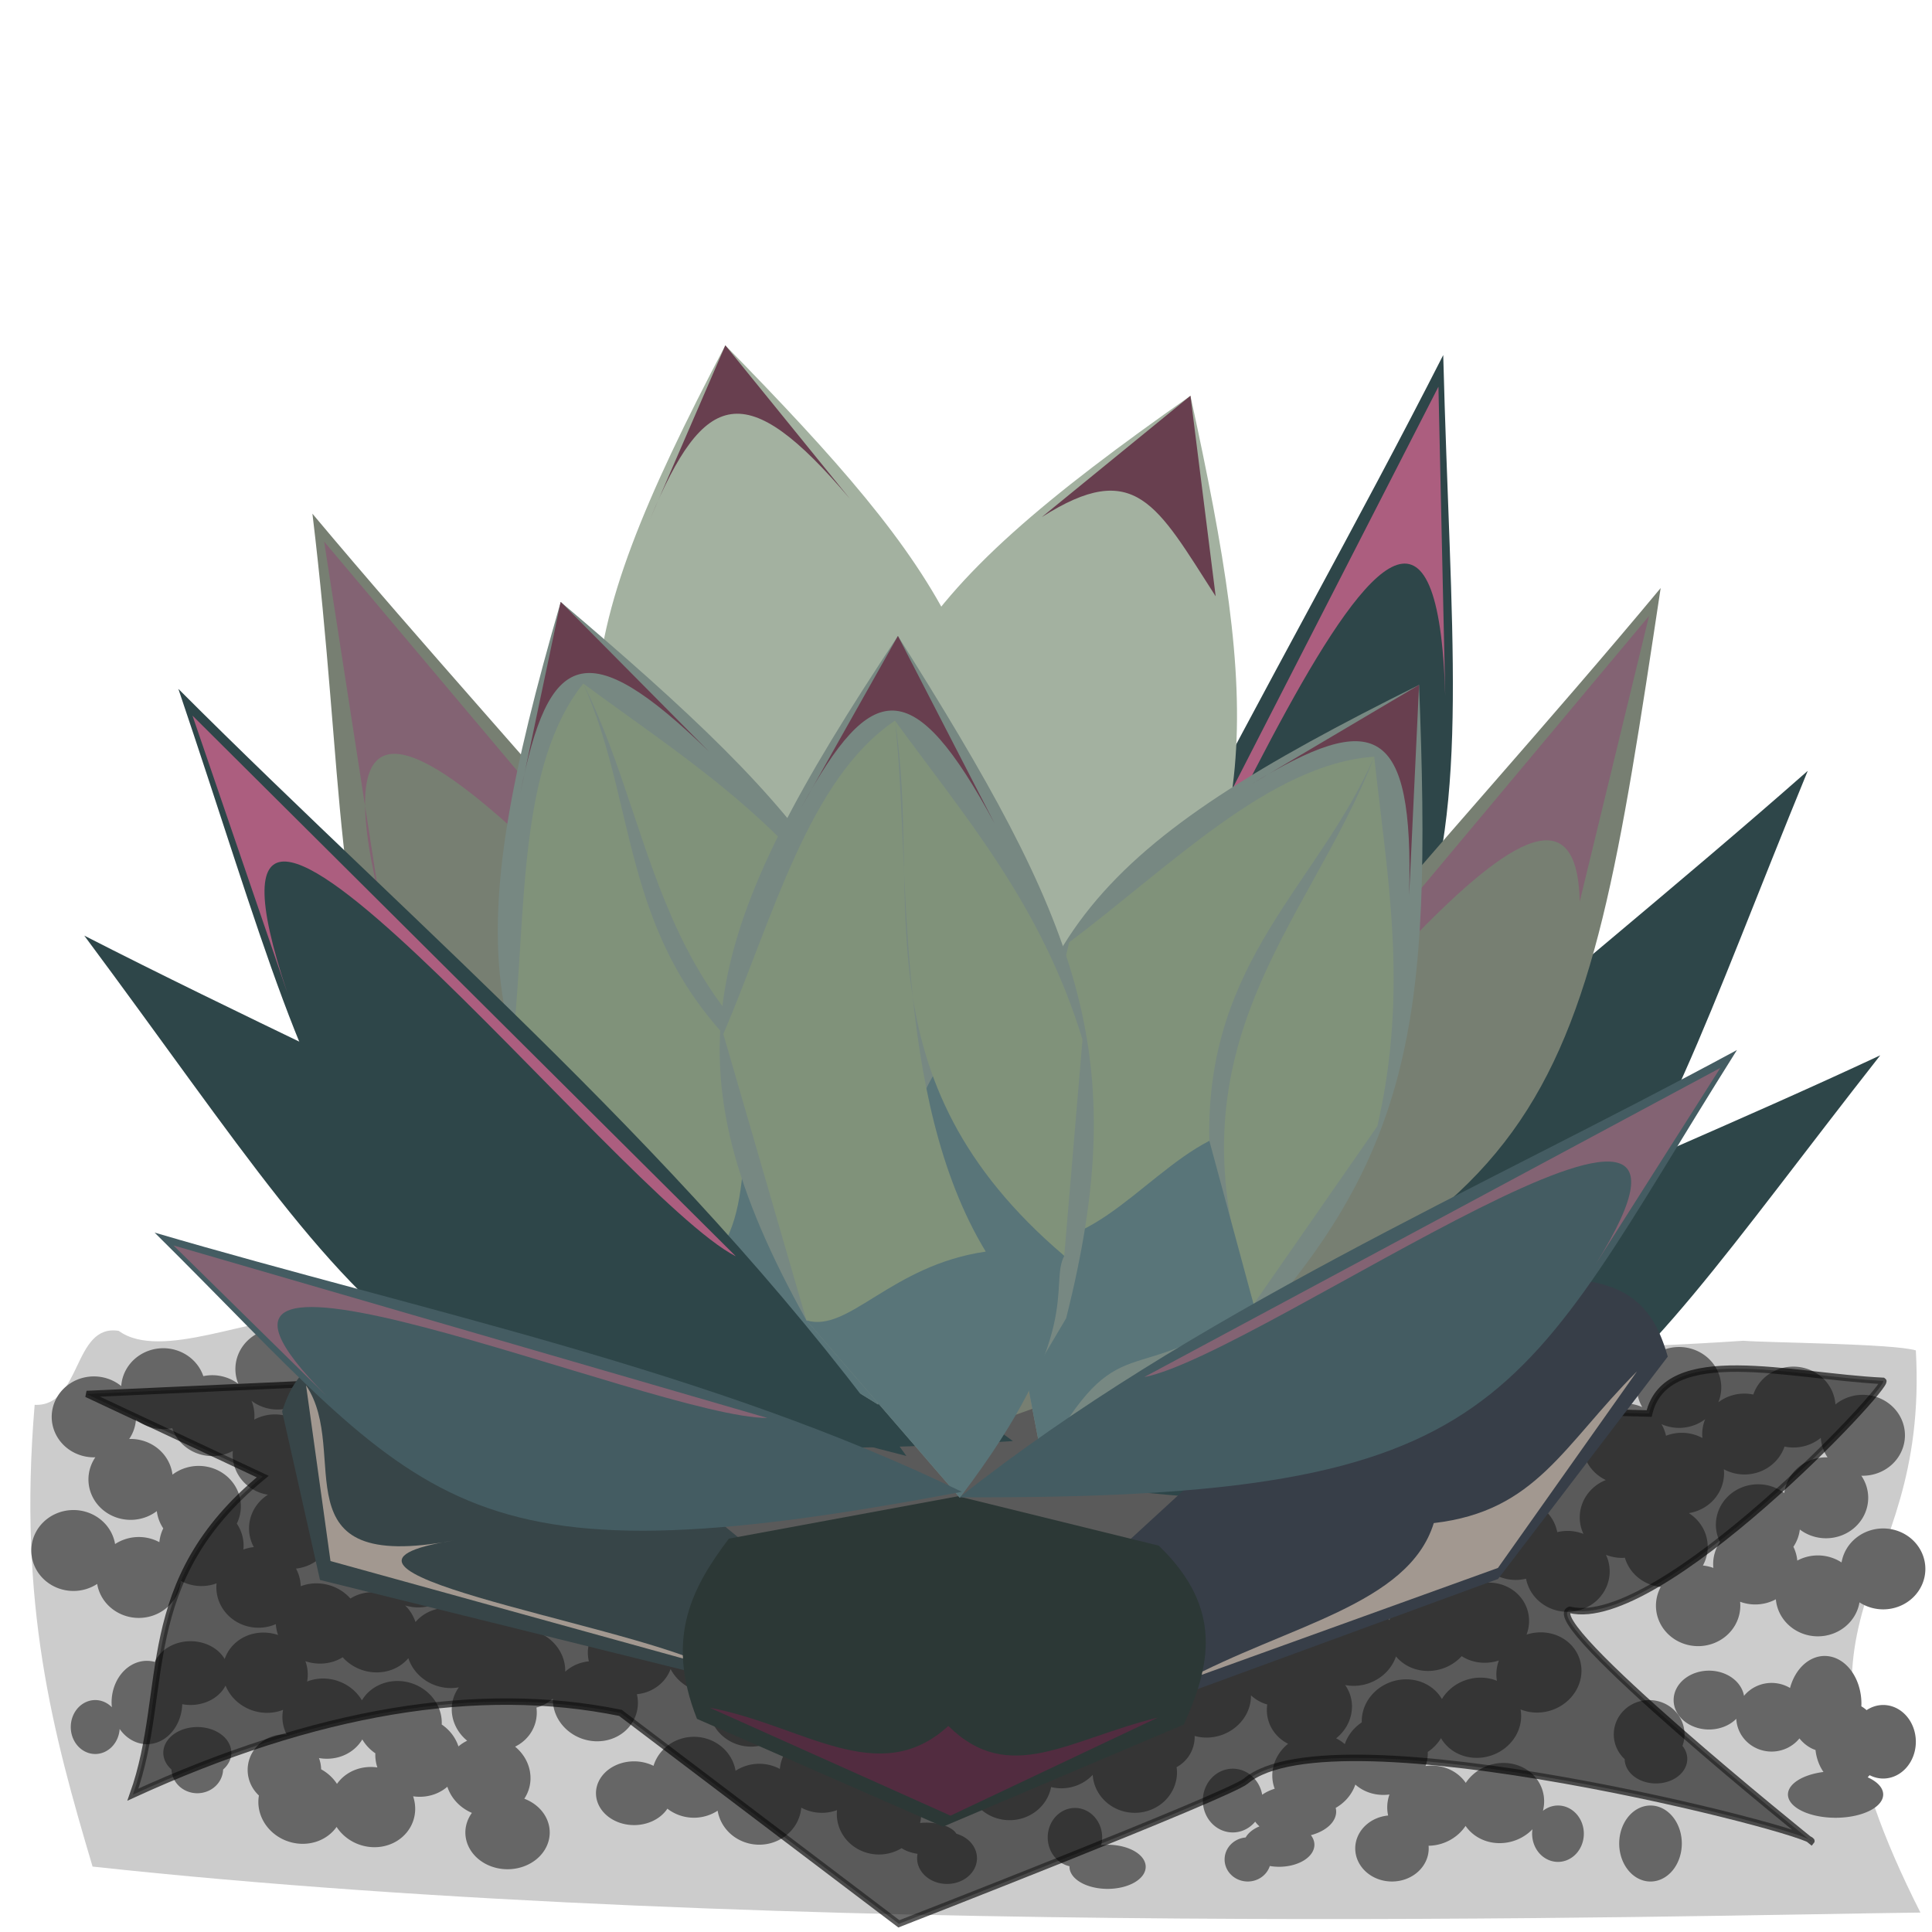 <?xml version="1.0" encoding="UTF-8"?>
<svg width="300" height="300" version="1.1" viewBox="0 0 281.25 281.25" xmlns="http://www.w3.org/2000/svg">
<defs>
<filter id="a" x="-.024" y="-.076" width="1.047" height="1.153" color-interpolation-filters="sRGB">
<feGaussianBlur stdDeviation="2.568"/>
</filter>
</defs>
<g transform="translate(0 -771.11)">
<path d="m5.046 975.62c6.861 0.305 5.544-11.854 12.243-10.77 6.115 4.478 19.863-2.383 27.221-1.839 74.832-5.041 137.28 8.212 209.27 3.277 3.45 0.294 21.922 0.409 25.118 1.407 2.012 36.237-22.461 36.153 0.667 81.836-33.337 0.395-166.22 4.147-266.09-6.695-5.725-19.306-10.886-38.004-8.429-67.216z" fill="#ccc" fill-rule="evenodd"/>
<path d="m40.407 964.52a6.141 5.889 0 0 0-6.139 5.89 6.141 5.889 0 0 0 0.43 2.163 6.141 5.889 0 0 0-3.798-1.27 6.141 5.889 0 0 0-1.3 0.14 6.141 5.889 0 0 0-5.832-4.067 6.141 5.889 0 0 0-6.119 5.512 6.141 5.889 0 0 0-3.982-1.407 6.141 5.889 0 0 0-6.139 5.89 6.141 5.889 0 0 0 6.139 5.89 6.141 5.889 0 0 0 0.212-7e-3 6.141 5.889 0 0 0-1.003 3.219 6.141 5.889 0 0 0 6.139 5.89 6.141 5.889 0 0 0 3.814-1.274 6.141 5.889 0 0 0 0.938 2.514 6.141 5.889 0 0 0-0.566 2.009 6.141 5.889 0 0 0-2.997-0.752 6.141 5.889 0 0 0-3.45 1.024 6.141 5.889 0 0 0-6.057-4.951 6.141 5.889 0 0 0-6.141 5.89 6.141 5.889 0 0 0 6.141 5.89 6.141 5.889 0 0 0 3.448-1.023 6.141 5.889 0 0 0 6.059 4.949 6.141 5.889 0 0 0 6.116-5.393 6.141 5.889 0 0 0 2.996 0.752 6.141 5.889 0 0 0 2.21-0.394 6.141 5.889 0 0 0-0.029 0.574 6.141 5.889 0 0 0 6.141 5.888 6.141 5.889 0 0 0 2.516-0.523 6.236 5.799 18.034 0 0 0.328 1.582 6.236 5.799 18.034 0 0-4.277 0.014 6.236 5.799 18.034 0 0-3.495 3.488 5.546 4.64 0 0 0-4.977-2.597 5.546 4.64 0 0 0-5.186 3.014 5.15 6.068 0 0 0-1.152-0.16 5.15 6.068 0 0 0-5.151 6.069 5.15 6.068 0 0 0 0.04 0.688 3.566 3.926 0 0 0-2.417-1.046 3.566 3.926 0 0 0-3.565 3.926 3.566 3.926 0 0 0 3.565 3.927 3.566 3.926 0 0 0 3.552-3.646 5.15 6.068 0 0 0 3.975 2.219 5.15 6.068 0 0 0 5.138-5.825 5.546 4.64 0 0 0 1.199 0.114 5.546 4.64 0 0 0 5.105-2.828 6.236 5.799 18.034 0 0 0.068 0.17 6.236 5.799 18.034 0 0 8.115 3.437 6.236 5.799 18.034 0 0 0.194-0.079 6.236 5.799 18.034 0 0 0.385 3.326 6.236 5.799 18.034 0 0 0.137 0.274 5.348 5.176 0 0 0-0.335-0.017 5.348 5.176 0 0 0-5.348 5.175 5.348 5.176 0 0 0 1.641 3.724 6.236 5.799 18.034 0 0 0.403 3.228 6.236 5.799 18.034 0 0 8.117 3.436 6.236 5.799 18.034 0 0 2.787-2.095 6.236 5.799 18.034 0 0 7.657 2.588 6.236 5.799 18.034 0 0 3.481-7.043 6.236 5.799 18.034 0 0 3.093-0.295 6.236 5.799 18.034 0 0 1.893-1.1 6.236 5.799 18.034 0 0 0.205 0.544 6.236 5.799 18.034 0 0 3.367 3.265 6.141 5.354 0 0 0-0.95 2.849 6.141 5.354 0 0 0 6.139 5.355 6.141 5.354 0 0 0 6.141-5.355 6.141 5.354 0 0 0-3.702-4.911 6.236 5.799 18.034 0 0 0.421-5.281 6.236 5.799 18.034 0 0-1.76-2.298 6.236 5.799 18.034 0 0 3.107-5.692 6.236 5.799 18.034 0 0 0.41-0.124 6.236 5.799 18.034 0 0 1.979-1.185 6.236 5.799 18.034 0 0 0.482 2.417 6.236 5.799 18.034 0 0 8.115 3.436 6.236 5.799 18.034 0 0 3.638-6.488 6.236 5.799 18.034 0 0 1.463-0.323 6.236 5.799 18.034 0 0 3.444-3.342 6.236 5.799 18.034 0 0 5.931 3.468 6.141 5.889 0 0 0-0.353 1.94 6.141 5.889 0 0 0 6.139 5.889 6.141 5.889 0 0 0 3.814-1.274 6.141 5.889 0 0 0 0.938 2.514 6.141 5.889 0 0 0-0.566 2.009 6.141 5.889 0 0 0-2.997-0.752 6.141 5.889 0 0 0-3.45 1.024 6.141 5.889 0 0 0-6.057-4.951 6.141 5.889 0 0 0-5.887 4.227 5.546 4.64 0 0 0-2.829-0.655 5.546 4.64 0 0 0-5.546 4.641 5.546 4.64 0 0 0 5.546 4.639 5.546 4.64 0 0 0 4.849-2.389 6.141 5.889 0 0 0 3.867 1.317 6.141 5.889 0 0 0 3.448-1.023 6.141 5.889 0 0 0 6.059 4.949 6.141 5.889 0 0 0 6.116-5.393 6.141 5.889 0 0 0 2.996 0.752 6.141 5.889 0 0 0 2.21-0.394 6.141 5.889 0 0 0-0.031 0.574 6.141 5.889 0 0 0 6.141 5.888 6.141 5.889 0 0 0 3.292-0.925 4.556 2.32 0 0 0 2.322 0.828 4.358 3.748 0 0 0-0.068 0.635 4.358 3.748 0 0 0 4.358 3.748 4.358 3.748 0 0 0 4.358-3.748 4.358 3.748 0 0 0-2.99-3.555 4.556 2.32 0 0 0-4.34-1.62 4.556 2.32 0 0 0-0.954 0.054 6.141 5.889 0 0 0 0.161-1.305 6.141 5.889 0 0 0-0.696-2.722 6.141 5.889 0 0 0 5.217-4.26 6.141 5.889 0 0 0 0.432 0.022 6.141 5.889 0 0 0 2.324-0.444 6.141 5.889 0 0 0-0.54 2.407 6.141 5.889 0 0 0 6.139 5.888 6.141 5.889 0 0 0 6.035-4.824 6.141 5.889 0 0 0 1.492 0.185 6.141 5.889 0 0 0 4.569-1.963 6.141 5.889 0 0 0 6.128 5.532 6.141 5.889 0 0 0 6.139-5.89 6.141 5.889 0 0 0-0.059-0.761 4.952 4.997 0 0 0 2.633-4.411 4.952 4.997 0 0 0-4e-3 -0.13 5.795 6.241 71.87 0 0 7.687-3.501 5.795 6.241 71.87 0 0 0.513-2.412 5.795 6.241 71.87 0 0 1.963 1.204 5.795 6.241 71.87 0 0 0.408 0.127 5.795 6.241 71.87 0 0 3.036 5.723 5.795 6.241 71.87 0 0-1.789 2.282 5.795 6.241 71.87 0 0-0.165 4.261 6.141 3.748 0 0 0-1.82 0.876 4.358 4.64 0 0 0-4.283-3.791 4.358 4.64 0 0 0-4.356 4.641 4.358 4.64 0 0 0 4.356 4.639 4.358 4.64 0 0 0 3.267-1.572 6.141 3.748 0 0 0 0.621 0.685 5.15 3.212 0 0 0-2.009 1.618 3.367 3.212 0 0 0-3.067 3.196 3.367 3.212 0 0 0 3.367 3.214 3.367 3.212 0 0 0 3.215-2.257 5.15 3.212 0 0 0 1.342 0.114 5.15 3.212 0 0 0 5.149-3.212 5.15 3.212 0 0 0-0.511-1.389 6.141 3.748 0 0 0 3.68-3.43 6.141 3.748 0 0 0-0.071-0.543 5.795 6.241 71.87 0 0 2.648-2.854 5.795 6.241 71.87 0 0 0.212-0.541 5.795 6.241 71.87 0 0 1.879 1.119 5.795 6.241 71.87 0 0 3.089 0.328 5.795 6.241 71.87 0 0-0.192 3.059 5.348 4.819 0 0 0-4.79 4.788 5.348 4.819 0 0 0 5.347 4.819 5.348 4.819 0 0 0 5.348-4.819 5.348 4.819 0 0 0-0.018-0.386 5.795 6.241 71.87 0 0 5.385-2.892 5.795 6.241 71.87 0 0 2.759 2.125 5.795 6.241 71.87 0 0 6.98-1.635 3.764 4.105 0 0 0-0.051 0.647 3.764 4.105 0 0 0 3.763 4.105 3.764 4.105 0 0 0 3.765-4.105 3.764 4.105 0 0 0-3.765-4.104 3.764 4.105 0 0 0-2.19 0.774 5.795 6.241 71.87 0 0-3.545-6.581 5.795 6.241 71.87 0 0-7.689 2.513 5.795 6.241 71.87 0 0-2.761-2.126 5.795 6.241 71.87 0 0-3.089-0.328 5.795 6.241 71.87 0 0 0.32-2.052 5.795 6.241 71.87 0 0 1.926-2.006 5.795 6.241 71.87 0 0 2.994 2.481 5.795 6.241 71.87 0 0 8.159-3.352 5.795 6.241 71.87 0 0 0.427-3.323 5.795 6.241 71.87 0 0 0.192 0.083 5.795 6.241 71.87 0 0 8.159-3.354 5.795 6.241 71.87 0 0-3.203-7.546 5.795 6.241 71.87 0 0-4.277-0.059 5.795 6.241 71.87 0 0-3.344-7.19 5.795 6.241 71.87 0 0-3.552-0.242 6.141 5.889 0 0 0 0.764-2.491 6.141 5.889 0 0 0 4.569 1.963 6.141 5.889 0 0 0 1.492-0.185 6.141 5.889 0 0 0 6.035 4.824 6.141 5.889 0 0 0 6.139-5.888 6.141 5.889 0 0 0-0.54-2.407 6.141 5.889 0 0 0 2.324 0.444 6.141 5.889 0 0 0 0.432-0.022 6.141 5.889 0 0 0 5.217 4.26 6.141 5.889 0 0 0-0.696 2.722 6.141 5.889 0 0 0 6.139 5.888 6.141 5.889 0 0 0 6.141-5.888 6.141 5.889 0 0 0-0.031-0.574 6.141 5.889 0 0 0 2.21 0.394 6.141 5.889 0 0 0 2.996-0.752 6.141 5.889 0 0 0 6.116 5.393 6.141 5.889 0 0 0 6.059-4.949 6.141 5.889 0 0 0 3.448 1.023 6.141 5.889 0 0 0 6.141-5.89 6.141 5.889 0 0 0-6.141-5.89 6.141 5.889 0 0 0-6.057 4.951 6.141 5.889 0 0 0-3.45-1.024 6.141 5.889 0 0 0-2.997 0.752 6.141 5.889 0 0 0-0.566-2.009 6.141 5.889 0 0 0 0.938-2.514 6.141 5.889 0 0 0 3.814 1.274 6.141 5.889 0 0 0 6.139-5.89 6.141 5.889 0 0 0-1.003-3.219 6.141 5.889 0 0 0 0.212 6e-3 6.141 5.889 0 0 0 6.139-5.89 6.141 5.889 0 0 0-6.139-5.89 6.141 5.889 0 0 0-3.982 1.407 6.141 5.889 0 0 0-6.119-5.512 6.141 5.889 0 0 0-5.832 4.067 6.141 5.889 0 0 0-1.3-0.14 6.141 5.889 0 0 0-3.798 1.27 6.141 5.889 0 0 0 0.43-2.163 6.141 5.889 0 0 0-6.139-5.89 6.141 5.889 0 0 0-6.141 5.89 6.141 5.889 0 0 0 0.778 2.864 6.141 5.889 0 0 0-2.562-0.544 6.141 5.889 0 0 0-6.139 5.89 6.141 5.889 0 0 0 3.4 5.268 6.141 5.889 0 0 0-3.796 5.441 6.141 5.889 0 0 0 0.54 2.405 6.141 5.889 0 0 0-2.324-0.442 6.141 5.889 0 0 0-1.492 0.183 6.141 5.889 0 0 0-6.035-4.824 6.141 5.889 0 0 0-6.127 5.535 6.141 5.889 0 0 0-4.57-1.965 6.141 5.889 0 0 0-3.926 1.368 5.795 6.241 71.87 0 0-1.353-0.714h2e-3a5.795 6.241 71.87 0 0-8.161 3.351 5.795 6.241 71.87 0 0-0.485 2.917 5.795 6.241 71.87 0 0-2.14-1.379 5.795 6.241 71.87 0 0-8.161 3.354 5.795 6.241 71.87 0 0 0.93 6.035 5.795 6.241 71.87 0 0-5.801 3.738 5.795 6.241 71.87 0 0-0.513 2.41 5.795 6.241 71.87 0 0-1.965-1.203 5.795 6.241 71.87 0 0-1.458-0.34 5.795 6.241 71.87 0 0-3.554-6.526 5.795 6.241 71.87 0 0-8 3.029 5.795 6.241 71.87 0 0-3.402-3.379 5.795 6.241 71.87 0 0-8.157 3.352 5.795 6.241 71.87 0 0 3.203 7.546 5.795 6.241 71.87 0 0 7.998-3.026 5.795 6.241 71.87 0 0 3.402 3.377 5.795 6.241 71.87 0 0 1.458 0.34 5.795 6.241 71.87 0 0-0.126 1.877 4.952 4.997 0 0 0-0.793-0.069 4.952 4.997 0 0 0-4.911 4.39 6.141 5.889 0 0 0-3.422 1.856 6.141 5.889 0 0 0-6.127-5.535 6.141 5.889 0 0 0-6.035 4.824 6.141 5.889 0 0 0-1.492-0.183 6.141 5.889 0 0 0-2.324 0.442 6.141 5.889 0 0 0 0.54-2.405 6.141 5.889 0 0 0-3.796-5.441 6.141 5.889 0 0 0 3.4-5.268 6.141 5.889 0 0 0-6.139-5.89 6.141 5.889 0 0 0-2.562 0.544 6.141 5.889 0 0 0 0.778-2.864 6.141 5.889 0 0 0-6.141-5.89 6.141 5.889 0 0 0-6.139 5.889 6.141 5.889 0 0 0 0.43 2.163 6.141 5.889 0 0 0-3.798-1.27 6.141 5.889 0 0 0-1.3 0.14 6.141 5.889 0 0 0-5.832-4.067 6.141 5.889 0 0 0-6.119 5.512 6.141 5.889 0 0 0-3.983-1.407 6.141 5.889 0 0 0-5.425 3.143 6.236 5.799 18.034 0 0-1.245 1.94 6.236 5.799 18.034 0 0-7.96-3.111 6.236 5.799 18.034 0 0-3.636 6.488 6.236 5.799 18.034 0 0-1.463 0.325 6.236 5.799 18.034 0 0-1.979 1.183 6.236 5.799 18.034 0 0-0.482-2.417 6.236 5.799 18.034 0 0-5.753-3.798 6.236 5.799 18.034 0 0 1.007-6.025 6.236 5.799 18.034 0 0-0.266-0.528 6.141 5.889 0 0 0 4.224-5.591 6.141 5.889 0 0 0-6.139-5.888 6.141 5.889 0 0 0-4.57 1.965 6.141 5.889 0 0 0-6.127-5.535 6.141 5.889 0 0 0-6.035 4.824 6.141 5.889 0 0 0-1.492-0.183 6.141 5.889 0 0 0-2.324 0.442 6.141 5.889 0 0 0 0.54-2.405 6.141 5.889 0 0 0-3.796-5.441 6.141 5.889 0 0 0 3.4-5.268 6.141 5.889 0 0 0-6.139-5.89 6.141 5.889 0 0 0-2.562 0.544 6.141 5.889 0 0 0 0.778-2.864 6.141 5.889 0 0 0-6.141-5.89zm-3.796 10.509a6.141 5.889 0 0 0 3.796 1.27 6.141 5.889 0 0 0 2.562-0.544 6.141 5.889 0 0 0-0.656 1.691 6.141 5.889 0 0 0-2.302-0.434 6.141 5.889 0 0 0-3.001 0.761 6.141 5.889 0 0 0 0.031-0.581 6.141 5.889 0 0 0-0.43-2.163zm211.62 2.676a6.141 5.889 0 0 0-0.43 2.164 6.141 5.889 0 0 0 0.029 0.581 6.141 5.889 0 0 0-3.001-0.761 6.141 5.889 0 0 0-2.302 0.434 6.141 5.889 0 0 0-0.656-1.691 6.141 5.889 0 0 0 2.562 0.544 6.141 5.889 0 0 0 3.798-1.272zm-228.44 0.041a6.141 5.889 0 0 0 3.981 1.407 6.141 5.889 0 0 0 1.3-0.14 6.141 5.889 0 0 0 5.832 4.067 6.141 5.889 0 0 0 3.001-0.759 6.141 5.889 0 0 0-0.029 0.581 6.141 5.889 0 0 0 5.127 5.802 6.141 5.889 0 0 0-2.75 4.906 6.141 5.889 0 0 0 0.699 2.722 6.141 5.889 0 0 0-1.523 0.35 6.141 5.889 0 0 0 0.031-0.574 6.141 5.889 0 0 0-0.989-3.2 6.141 5.889 0 0 0 0.593-2.509 6.141 5.889 0 0 0-6.141-5.89 6.141 5.889 0 0 0-3.814 1.272 6.141 5.889 0 0 0-6.09-5.198 6.141 5.889 0 0 0-0.212 8e-3 6.141 5.889 0 0 0 0.985-2.842zm245.27 2.678v2e-3a6.141 5.889 0 0 0 0.985 2.842 6.141 5.889 0 0 0-0.212-8e-3 6.141 5.889 0 0 0-6.09 5.198 6.141 5.889 0 0 0-3.814-1.272 6.141 5.889 0 0 0-6.141 5.89 6.141 5.889 0 0 0 0.593 2.509 6.141 5.889 0 0 0-0.989 3.2 6.141 5.889 0 0 0 0.031 0.574 6.141 5.889 0 0 0-1.523-0.35 6.141 5.889 0 0 0 0.699-2.722 6.141 5.889 0 0 0-2.75-4.906 6.141 5.889 0 0 0 5.127-5.802 6.141 5.889 0 0 0-0.029-0.581 6.141 5.889 0 0 0 3.001 0.759 6.141 5.889 0 0 0 5.832-4.067 6.141 5.889 0 0 0 1.3 0.14 6.141 5.889 0 0 0 3.981-1.407zm-214 14.35a6.141 5.889 0 0 0-0.54 2.407 6.141 5.889 0 0 0 5.565 5.857 6.236 5.799 18.034 0 0 0.126 0.135 6.236 5.799 18.034 0 0-4.05 0.081 6.236 5.799 18.034 0 0-1.152 0.561 6.236 5.799 18.034 0 0-7.084-1.844 6.236 5.799 18.034 0 0-0.148 0.061 6.141 5.889 0 0 0-0.688-2.575 6.141 5.889 0 0 0 5.217-4.26 6.141 5.889 0 0 0 0.432 0.022 6.141 5.889 0 0 0 2.324-0.444zm17.695 1.693a6.141 5.889 0 0 0 0.599 2.194 6.236 5.799 18.034 0 0-0.406 0.129 6.236 5.799 18.034 0 0-2.159 1.358 6.236 5.799 18.034 0 0-0.19-2.196 6.141 5.889 0 0 0 2.157-1.485zm128.84 6.606a5.795 6.241 71.87 0 0 2.142 1.379 5.795 6.241 71.87 0 0 4.048 0.12 5.795 6.241 71.87 0 0-1.309 1.856 5.795 6.241 71.87 0 0-0.216 0.546 5.795 6.241 71.87 0 0-2.457-1.729 5.795 6.241 71.87 0 0-2.313-0.384 5.795 6.241 71.87 0 0 0.104-1.788zm-132.4 0.314a6.236 5.799 18.034 0 0 0.081 1.79 6.236 5.799 18.034 0 0-2.316 0.36 6.236 5.799 18.034 0 0-2.479 1.704 6.236 5.799 18.034 0 0-0.211-0.549 6.236 5.799 18.034 0 0-1.284-1.869 6.236 5.799 18.034 0 0 4.05-0.08 6.236 5.799 18.034 0 0 2.159-1.356zm61.743 4.661a6.141 5.889 0 0 0 3.798 1.272 6.141 5.889 0 0 0 2.562-0.544 6.141 5.889 0 0 0-0.656 1.691 6.141 5.889 0 0 0-2.302-0.434 6.141 5.889 0 0 0-3.001 0.761 6.141 5.889 0 0 0 0.029-0.581 6.141 5.889 0 0 0-0.43-2.164zm-16.822 2.719a6.141 5.889 0 0 0 3.981 1.407 6.141 5.889 0 0 0 1.3-0.14 6.141 5.889 0 0 0 5.832 4.067 6.141 5.889 0 0 0 3.001-0.759 6.141 5.889 0 0 0-0.029 0.581 6.141 5.889 0 0 0 5.127 5.802 6.141 5.889 0 0 0-2.75 4.906 6.141 5.889 0 0 0 0.699 2.722 6.141 5.889 0 0 0-1.523 0.35 6.141 5.889 0 0 0 0.031-0.574 6.141 5.889 0 0 0-0.989-3.2 6.141 5.889 0 0 0 0.593-2.509 6.141 5.889 0 0 0-6.141-5.89 6.141 5.889 0 0 0-3.814 1.272 6.141 5.889 0 0 0-6.09-5.198 6.141 5.889 0 0 0-0.212 0.01 6.141 5.889 0 0 0 0.985-2.842zm155.51 1.407a5.348 6.96 0 0 0-5.043 4.664 5.15 4.997 0 0 0-2.683-0.738 5.15 4.997 0 0 0-4.019 1.881 5.15 4.283 0 0 0-5.092-3.666 5.15 4.283 0 0 0-5.151 4.283 5.15 4.283 0 0 0 5.151 4.283 5.15 4.283 0 0 0 3.97-1.557 5.15 4.997 0 0 0 5.142 4.771 5.15 4.997 0 0 0 4.048-1.917 5.348 6.96 0 0 0 2.342 1.688 4.754 6.068 0 0 0 1.163 3.197 6.933 3.391 0 0 0-5.176 3.278 6.933 3.391 0 0 0 6.934 3.39 6.933 3.391 0 0 0 6.932-3.39 6.933 3.391 0 0 0-2.263-2.501 4.754 6.068 0 0 0 0.287-0.31 4.754 5.354 0 0 0 1.976 0.491 4.754 5.354 0 0 0 4.753-5.355 4.754 5.354 0 0 0-4.753-5.353 4.754 5.354 0 0 0-2.417 0.751 4.754 6.068 0 0 0-0.765-0.557 5.348 6.96 0 0 0 0.013-0.371 5.348 6.96 0 0 0-5.348-6.96zm-52.842 0.03a5.795 6.241 71.87 0 0 1.143 0.574 5.795 6.241 71.87 0 0 4.276 0.056 5.795 6.241 71.87 0 0-0.286 2.966 5.795 6.241 71.87 0 0-0.192-0.081 5.795 6.241 71.87 0 0-7.822 2.73 5.795 6.241 71.87 0 0-2.994-2.479 5.795 6.241 71.87 0 0-8.161 3.352 5.795 6.241 71.87 0 0-0.507 2.524 5.795 6.241 71.87 0 0-2.261 2.623 5.795 6.241 71.87 0 0-0.214 0.543 5.795 6.241 71.87 0 0-1.262-0.845 5.795 6.241 71.87 0 0 1.793-2.28 5.795 6.241 71.87 0 0-0.48-5.479 5.795 6.241 71.87 0 0 7.185-3.618 5.795 6.241 71.87 0 0 0.218-0.548 5.795 6.241 71.87 0 0 2.457 1.727 5.795 6.241 71.87 0 0 7.108-1.77zm-162.9 0.155a6.236 5.799 18.034 0 0 7.084 1.845 6.236 5.799 18.034 0 0 2.479-1.703 6.236 5.799 18.034 0 0 0.211 0.549 6.236 5.799 18.034 0 0 7.139 3.692 6.236 5.799 18.034 0 0-0.551 5.475 6.236 5.799 18.034 0 0 1.763 2.298 6.236 5.799 18.034 0 0-1.273 0.83 6.236 5.799 18.034 0 0-0.205-0.543 6.236 5.799 18.034 0 0-2.228-2.648 6.236 5.799 18.034 0 0-0.474-2.529 6.236 5.799 18.034 0 0-8.119-3.436 6.236 5.799 18.034 0 0-3.025 2.448 6.236 5.799 18.034 0 0-7.787-2.811 6.236 5.799 18.034 0 0-0.194 0.08 6.236 5.799 18.034 0 0-0.247-2.97 6.236 5.799 18.034 0 0 4.276-0.014 6.236 5.799 18.034 0 0 1.152-0.561zm190.19 6.239a5.15 4.997 0 0 0-5.149 4.997 5.15 4.997 0 0 0 1.586 3.6 4.556 3.569 0 0 0 4.554 3.539 4.556 3.569 0 0 0 4.556-3.568 4.556 3.569 0 0 0-0.699-1.899 5.15 4.997 0 0 0 0.304-1.671 5.15 4.997 0 0 0-5.151-4.997zm-211.35 3.926a4.952 3.748 0 0 0-4.951 3.748 4.952 3.748 0 0 0 1.192 2.433 3.764 3.569 0 0 0 3.759 3.456 3.764 3.569 0 0 0 3.757-3.451 4.952 3.748 0 0 0 1.196-2.438 4.952 3.748 0 0 0-4.953-3.748zm24.016 1.8a6.236 5.799 18.034 0 0 1.901 2.026 6.236 5.799 18.034 0 0 0.295 2.056 6.236 5.799 18.034 0 0-3.095 0.297 6.236 5.799 18.034 0 0-2.787 2.097 6.236 5.799 18.034 0 0-2.307-2.126 5.348 5.176 0 0 0-0.313-1.637 6.236 5.799 18.034 0 0 3.281-0.262 6.236 5.799 18.034 0 0 3.025-2.45zm187.53 9.623a4.556 5.532 0 0 0-4.556 5.532 4.556 5.532 0 0 0 4.556 5.533 4.556 5.532 0 0 0 4.558-5.533 4.556 5.532 0 0 0-4.558-5.532zm-83.787 0.356a3.962 4.283 0 0 0-3.962 4.283 3.962 4.283 0 0 0 3.177 4.199 5.546 3.212 0 0 0-7e-3 0.084 5.546 3.212 0 0 0 5.546 3.214 5.546 3.212 0 0 0 5.546-3.214 5.546 3.212 0 0 0-5.546-3.212 5.546 3.212 0 0 0-0.934 0.048 3.962 4.283 0 0 0 0.141-1.119 3.962 4.283 0 0 0-3.961-4.283z" color="#000000" color-rendering="auto" fill="#666" image-rendering="auto" shape-rendering="auto" solid-color="#000000" style="isolation:auto;mix-blend-mode:normal"/>
<path d="m54.67 972.13-42.05 1.913 25.626 12.021c-18.745 15.433-13.401 30.866-18.903 46.3 26.656-12.204 50.302-16.132 70.981-11.901l40.528 30.708s48.09-18.73 50.51-20.776c12.757-10.786 83.392 7.553 82.322 8.755 0 0-39.921-32.101-35.167-33.686 13.038 3.149 46.712-32.714 45.627-33.334-13.601-0.66-31.566-5.684-34.07 4.754z" fill="#1a1a1a" fill-rule="evenodd" filter="url(#a)" opacity=".8" stroke="#000" stroke-width=".938px"/>
<g transform="rotate(-1.398 139.15 988.02)" fill-rule="evenodd">
<path d="m14.274 904.24c44.45 62.945 47.07 80.303 133.35 76.86-41.325-32.152-88.718-52.647-133.35-76.86z" fill="#2e4649"/>
<path d="m265.68 886.38c-31.007 70.544-30.114 88.076-115.35 101.9 34.085-39.746 76.44-69.279 115.35-101.9z" fill="#2e4649"/>
<path d="m275.22 928.04c-45.408 55.052-49.504 71.279-124.58 58.65 39.475-26.101 83.042-40.457 124.58-58.65z" fill="#2e4649"/>
<g transform="matrix(-.805 -.553 -.516 .316 494.62 592.18)">
<path d="m-168.77 998.48 35.23-6.659 30.533 9.828c9.826 11.752 7.341 22.207 3.169 32.485l-26.465 31.766-48.013-34.935c-4.678-15.024-0.072-24.08 5.546-32.485z" fill="#374548"/>
<path d="m-172.33 1029c14.066 3.504 51.652 41.376 39.614 8.999 11.252 33.17 21.007-4.715 34.316-13.044l-26.241 35.258z" fill="#a29890"/>
</g>
<g transform="matrix(.949 -.658 .565 .416 -246.31 475.24)">
<path d="m-168.77 998.48 35.23-6.659 30.533 9.828c9.826 11.752 7.341 22.207 3.169 32.485l-37.239 17.431-37.239-20.6c-4.678-15.024-0.072-24.08 5.546-32.485z" fill="#373e48"/>
<path d="m-172.33 1029c14.066 3.504 25.547 15.622 36.447 4.358 9.13 11.155 18.322 2.979 32.089-0.594l-32.089 16.837z" fill="#a29890"/>
</g>
<g transform="matrix(.951 0 0 .804 266.44 191.51)">
<path d="m-168.77 998.48 35.23-6.659 30.533 9.828c9.826 11.752 7.341 22.207 3.169 32.485l-37.239 17.431-37.239-20.6c-4.678-15.024-0.072-24.08 5.546-32.485z" fill="#2c3836"/>
<path d="m-172.33 1029c14.066 3.504 25.547 15.622 36.447 4.358 9.13 11.155 18.322 2.979 32.089-0.594l-32.089 16.837z" fill="#522c40"/>
</g>
<g transform="matrix(.792 .207 -.168 .967 406.73 50.02)">
<path d="m-265.56 877.56c25.154 74.356 9.442 97.818 137.82 97.485-40.395-38.642-91.277-66.387-137.82-97.485z" fill="#777f72"/>
<path d="m-262.76 881.2 102.53 68.071c-21.477-6.229-110.97-73.281-83.512-18.514z" fill="#836373"/>
</g>
<g transform="matrix(-.851 .409 .432 .947 -390.99 102.14)">
<path d="m-265.56 877.56c35.56 70.263 33.861 88.215 137.82 97.485-40.395-38.642-91.277-66.387-137.82-97.485z" fill="#2e4649"/>
<path d="m-262.76 881.2 102.53 68.071c-21.477-6.229-110.09-83.9-82.638-29.133z" fill="#ac5e7f"/>
</g>
<g transform="matrix(.586 .258 -.268 .564 475.99 428.01)">
<path d="m-128.86 974.49-36.417-38.098c-35.192-56.42-28.029-85.761 12.886-154.63 43.602 62.135 57.536 90.652 45.381 151.27z" fill="#a3b1a0"/>
<path d="m-152.39 781.76-19.669 39.382c13.921-21.17 22.806-12.854 43.472 1.633z" fill="#683f4f"/>
</g>
<g transform="matrix(.668 -.072 .041 .597 179.41 342.93)">
<path d="m-128.86 974.49-36.417-38.098c-35.192-56.42-28.029-85.761 12.886-154.63 43.602 62.135 57.536 90.652 45.381 151.27z" fill="#a3b1a0"/>
<path d="m-152.39 781.76-19.669 39.382c14.204-29.39 23.445-31.384 43.472 1.633z" fill="#683f4f"/>
</g>
<g transform="matrix(-.801 .171 .124 .974 -76.608 49.925)">
<path d="m-265.56 877.56c28.909 75.435 33.861 88.215 137.82 97.485-40.395-38.642-91.277-66.387-137.82-97.485z" fill="#777f72"/>
<path d="m-262.76 881.2 102.53 68.071c-21.463-6.215-87.854-61.718-82.638-29.133z" fill="#836373"/>
</g>
<g transform="matrix(.63 -.148 .148 .63 65.102 342.31)">
<path d="m-128.86 974.49-36.417-38.098c-35.192-56.42-28.029-85.761 12.886-154.63 43.602 62.135 57.536 90.652 45.381 151.27z" fill="#778882"/>
<path d="m-152.39 781.76-19.669 39.382c14.204-29.39 23.445-31.384 43.472 1.633z" fill="#683f4f"/>
<path d="m-152.11 800.81c8.303 39.723-5.108 80.531 43.98 118.21l1.681-48.743c-10.766-29.839-28.859-48.687-45.661-69.472-18.698 13.943-25.158 45.562-35.016 72.273l21.85 63.309c9.618 2.442 19.236-1.054 28.853-42.86-22.842-33.726-10.554-61.83-15.687-92.723" fill="#80927a"/>
<path d="m-136.42 893.53 28.293 25.492c-12.179 6.633-23.234 15.794-20.73 55.466l-36.417-38.098c20.061-2 20.052-27.612 28.853-42.86z" fill="#597579"/>
</g>
<g transform="matrix(.535 .364 -.364 .535 575.51 509.72)">
<path d="m-128.86 974.49-36.417-38.098c-35.192-56.42-28.029-85.761 12.886-154.63 43.602 62.135 57.536 90.652 45.381 151.27z" fill="#778882"/>
<path d="m-152.39 781.76-19.669 39.382c14.204-29.39 23.445-31.384 43.472 1.633z" fill="#683f4f"/>
<path d="m-152.11 800.81c8.303 39.723-5.108 80.531 43.98 118.21l1.681-48.743c-10.766-29.839-28.859-48.687-45.661-69.472-18.698 13.943-25.158 45.562-35.016 72.273l21.85 63.309c9.618 2.442 19.236-1.054 28.853-42.86-22.842-33.726-10.554-61.83-15.687-92.723" fill="#80927a"/>
<path d="m-136.42 893.53 28.293 25.492c-12.348 32.391-23.253 18.689-20.73 55.466l-36.417-38.098c20.061-2 20.052-27.612 28.853-42.86z" fill="#597579"/>
</g>
<g transform="matrix(.646 .048 -.048 .646 269.72 365.82)">
<path d="m-128.86 974.49-36.417-38.098c-35.192-56.42-28.029-85.761 12.886-154.63 43.602 62.135 57.536 90.652 45.381 151.27z" fill="#778882"/>
<path d="m-152.39 781.76-19.669 39.382c14.204-29.39 23.445-31.384 43.472 1.633z" fill="#683f4f"/>
<path d="m-139.42 879.85 31.294 39.173c-3.186 6.911 5.793 16.69-20.73 55.466l-36.417-38.098c20.061-2 17.051-41.293 25.852-56.541z" fill="#597579"/>
<path d="m-152.11 800.81c8.303 39.723-5.108 80.531 43.98 118.21l1.681-48.743c-10.766-29.839-28.859-48.687-45.661-69.472-18.698 13.943-25.158 45.562-35.016 72.273l21.85 63.309c9.618 2.442 18.327-13.302 39.479-17.429-22.842-33.726-21.179-87.261-26.313-118.15" fill="#80927a"/>
</g>
<g transform="matrix(.807 .137 -.082 .978 315.11 46.794)">
<path d="m-265.56 877.56c35.56 70.263 33.861 88.215 137.82 97.485-40.395-38.642-91.277-66.387-137.82-97.485z" fill="#2e4649"/>
<path d="m-262.76 881.2 102.53 68.071c-21.477-6.229-110.09-83.9-82.638-29.133z" fill="#ac5e7f"/>
</g>
<g transform="matrix(.705 -.178 .199 .668 36.042 314.23)">
<path d="m-265.56 877.56c35.56 70.263 33.861 88.215 137.82 97.485-40.395-38.642-91.277-66.387-137.82-97.485z" fill="#445c62"/>
<path d="m-262.76 881.2 102.53 68.071c-21.477-6.229-110.09-83.9-82.638-29.133z" fill="#836373"/>
</g>
<g transform="matrix(-.768 -.091 -.091 .768 130.29 228.63)">
<path d="m-265.56 877.56c35.56 70.263 33.861 88.215 137.82 97.485-40.395-38.642-91.277-66.387-137.82-97.485z" fill="#445c62"/>
<path d="m-262.76 881.2 102.53 68.071c-21.477-6.229-110.09-83.9-82.638-29.133z" fill="#836373"/>
</g>
</g>
</g>
</svg>
